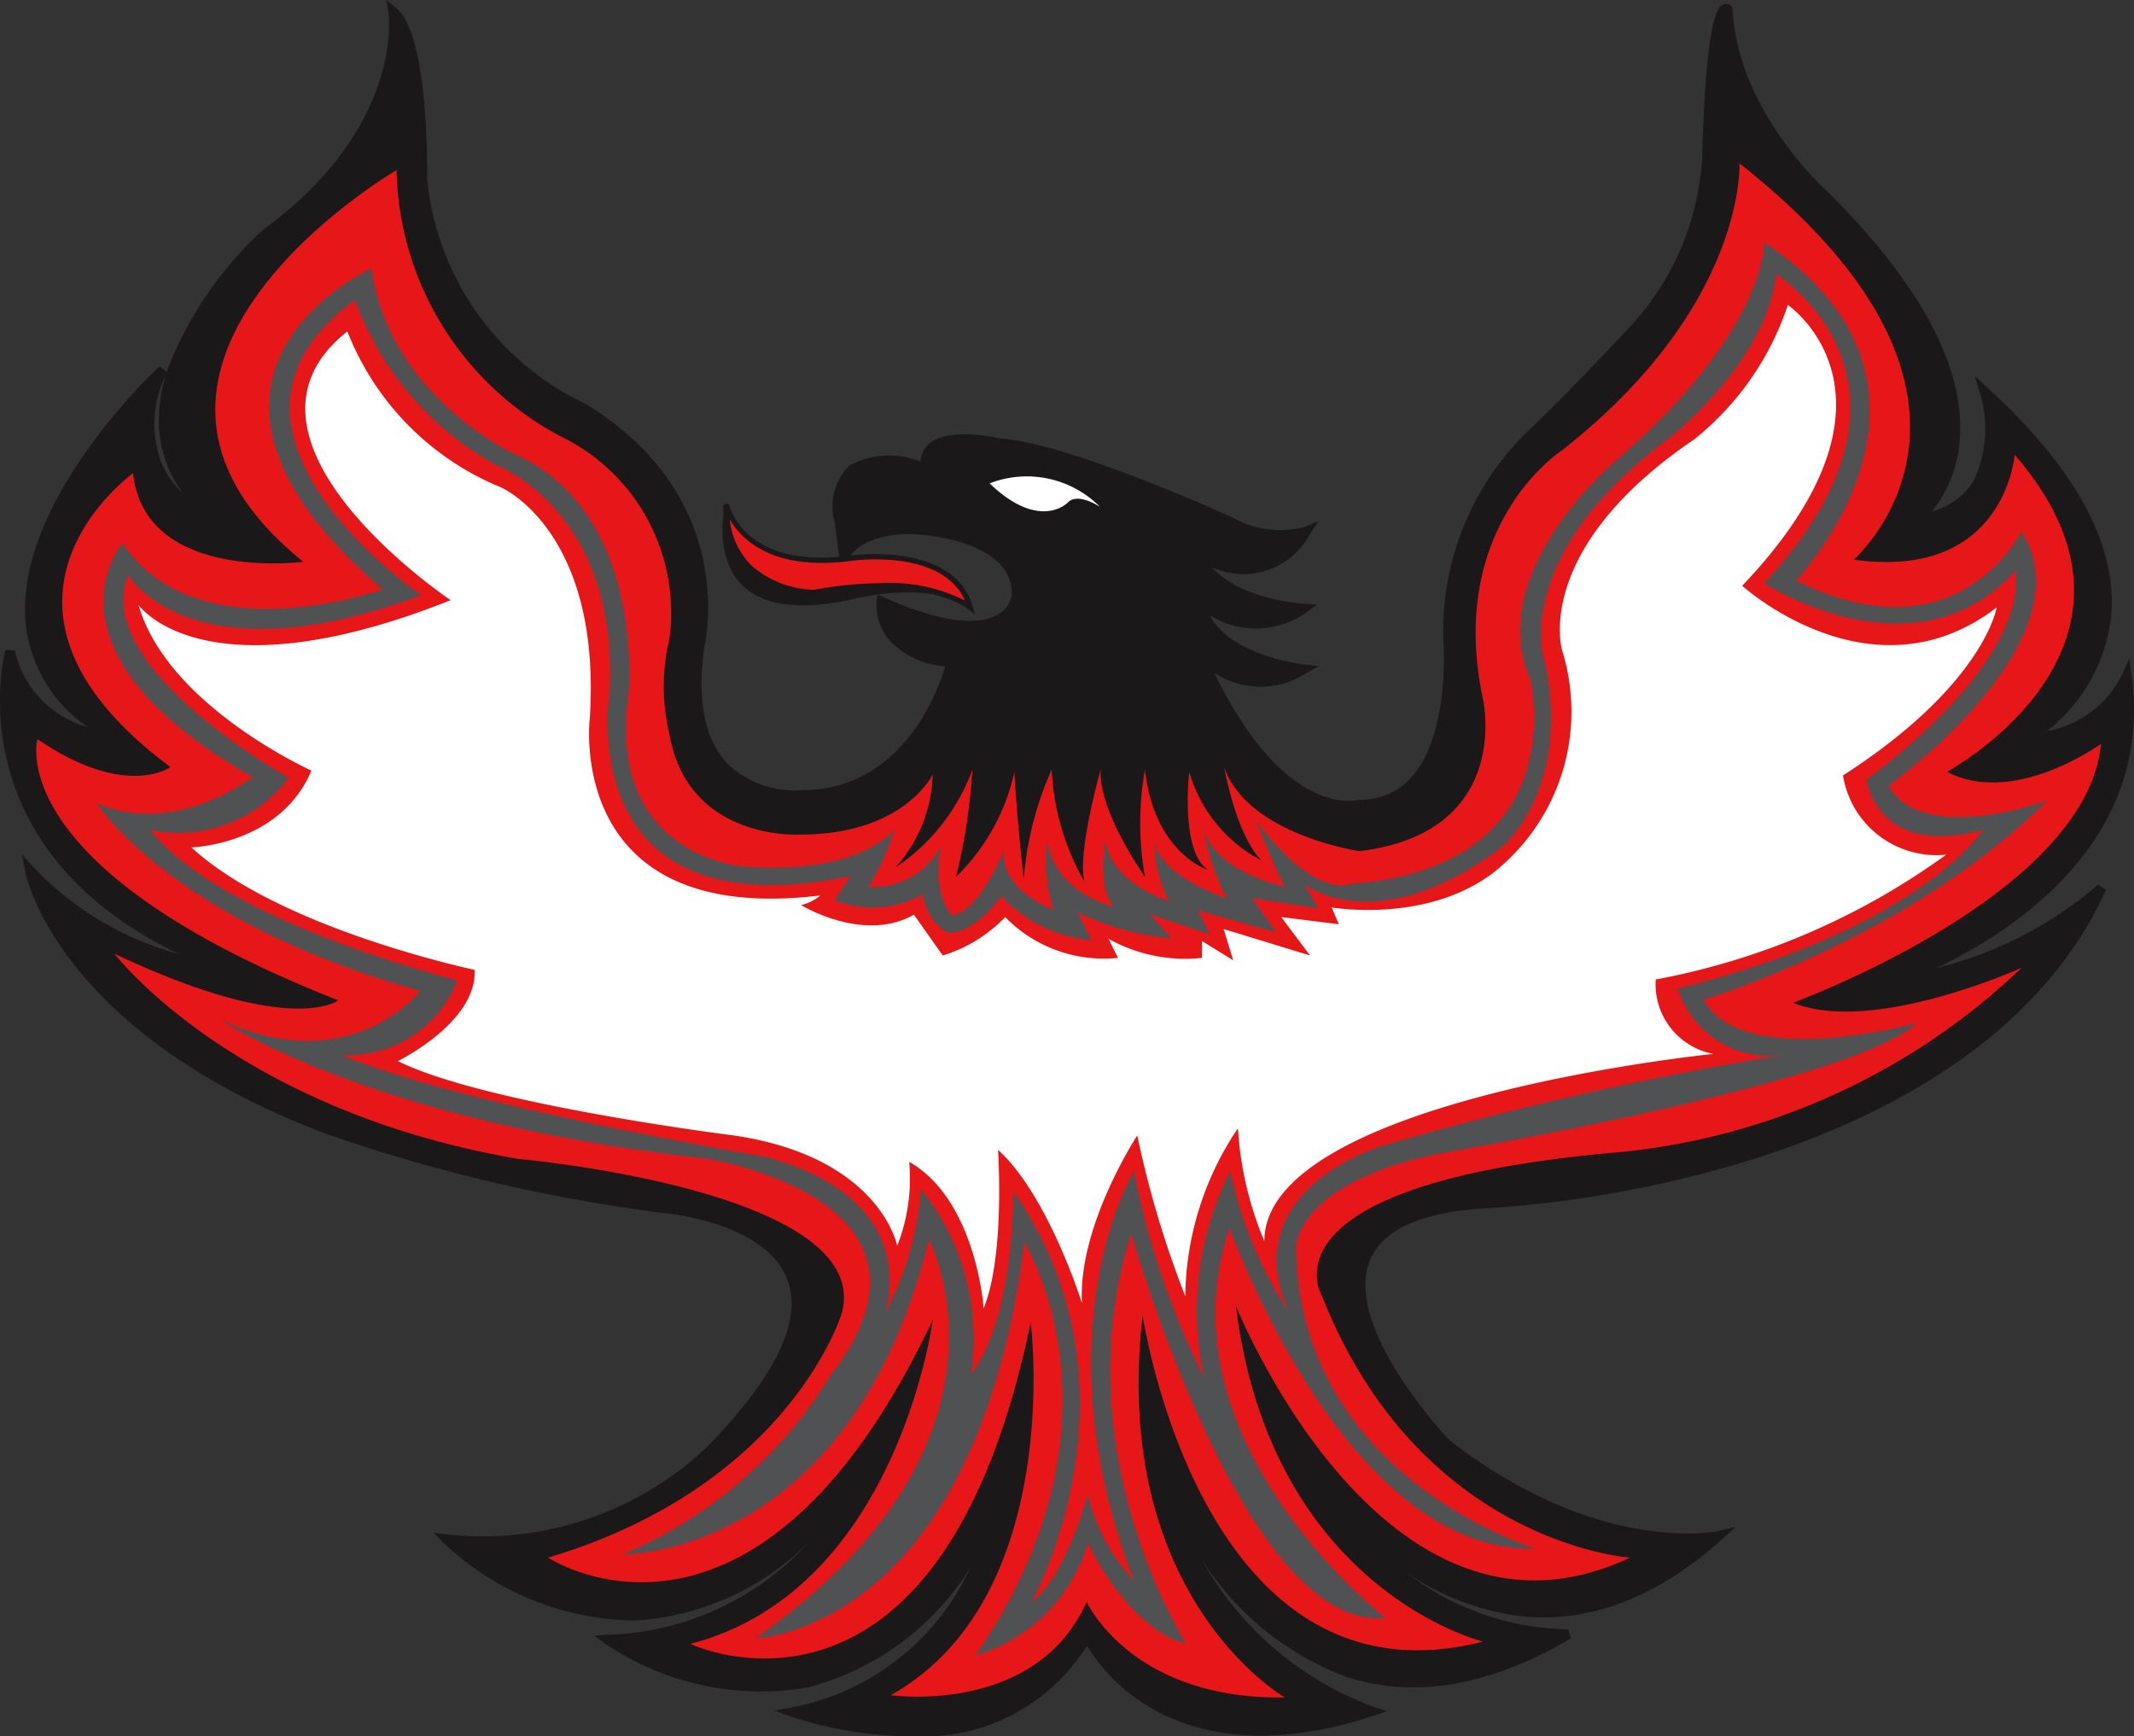 <svg id="Group_46" data-name="Group 46" xmlns="http://www.w3.org/2000/svg" xmlns:xlink="http://www.w3.org/1999/xlink" width="78.417" height="63.808" viewBox="0 0 78.417 63.808">
  <rect x="0" y="0" width="78.417" height="63.808" fill="#333333" stroke="none"/>
  <defs>
    <clipPath id="clip-path">
      <rect id="Rectangle_38" data-name="Rectangle 38" width="78.417" height="63.808" fill="none"/>
    </clipPath>
    <clipPath id="clip-path-2">
      <path id="Path_60" data-name="Path 60" d="M64.533,23.614c-5.826,4.424-4.424,8.187-4.424,8.187.958,4.572-1.549,6.711-1.549,6.711-4.646,3.54-7.3,1.4-7.3,1.4l.517.885-2.433-.369.885,1.254-2.876-.811.442.884-2.212-.736.811.884a10.058,10.058,0,0,1-3.466-.959l.516,1.033a5.267,5.267,0,0,1-3.319-1.622c-1.179,1.549-1.991,1.327-1.991,1.327a1.876,1.876,0,0,1-.885-1.4A3.78,3.78,0,0,1,34,40.5l.59-.885c-10.4,2.139-8.85-6.858-8.85-6.858.294-6.638-4.2-8.26-4.2-8.26a11.4,11.4,0,0,1-5.163-6.048c-6.563,4.72,2.433,10.84,2.433,10.84-8.481,3.171-10.767-.738-10.767-.738-1.4,3.393,5.9,7.449,5.9,7.449a5.073,5.073,0,0,1-5.09,1.916c2.655,3.391,11.284,5.532,11.284,5.532a4.283,4.283,0,0,1-4.277,2.729c4.277,1.843,15.634,3.761,15.634,3.761,5.9,1.622,4.351,5.753,4.351,5.753a11.333,11.333,0,0,0,1.327-4.574,8.738,8.738,0,0,1,1.844,6.786c1.622-2.065,1.549-6.712,1.549-6.712,5.089,7.3.664,15.119.664,15.119C42.557,65.279,43.3,62.33,43.3,62.33a6.9,6.9,0,0,0,1.7,3.172c-3.54-9.218,0-15.045,0-15.045a29.709,29.709,0,0,0,2.58,7.6,11.415,11.415,0,0,1,.959-7.6,15.138,15.138,0,0,0,2.138,5.162c-1.991-4.572,3.541-6.12,3.541-6.12a124.1,124.1,0,0,1,14.676-3.318,3.529,3.529,0,0,1-3.909-2.434c8.923-2.213,11.21-5.826,11.21-5.826-3.909,1.033-4.277-1.844-4.277-1.844,6.342-4.794,5.457-7.669,5.457-7.669-3.688,4.056-9.218.442-9.218.442,6.859-7.375.443-11.357.443-11.357-.369,3.318-4.057,6.121-4.057,6.121" transform="translate(-7.865 -17.493)" fill="none"/>
    </clipPath>
    <linearGradient id="linear-gradient" x1="-0.046" y1="1.101" x2="-0.038" y2="1.101" gradientUnits="objectBoundingBox">
      <stop offset="0" stop-color="#f48161"/>
      <stop offset="0.017" stop-color="#f48161"/>
      <stop offset="0.078" stop-color="#f48263"/>
      <stop offset="0.106" stop-color="#f4886a"/>
      <stop offset="0.126" stop-color="#f59277"/>
      <stop offset="0.144" stop-color="#f6a189"/>
      <stop offset="0.159" stop-color="#f8b3a0"/>
      <stop offset="0.173" stop-color="#facabd"/>
      <stop offset="0.186" stop-color="#fce5df"/>
      <stop offset="0.195" stop-color="#fff"/>
      <stop offset="0.198" stop-color="#fbdbdc"/>
      <stop offset="0.201" stop-color="#f7b2b3"/>
      <stop offset="0.205" stop-color="#f38d8e"/>
      <stop offset="0.21" stop-color="#ef6c6d"/>
      <stop offset="0.215" stop-color="#ed5152"/>
      <stop offset="0.22" stop-color="#ea3b3d"/>
      <stop offset="0.227" stop-color="#e92a2c"/>
      <stop offset="0.234" stop-color="#e71e20"/>
      <stop offset="0.245" stop-color="#e71719"/>
      <stop offset="0.276" stop-color="#e71618"/>
      <stop offset="0.386" stop-color="#e71719"/>
      <stop offset="0.426" stop-color="#e71e20"/>
      <stop offset="0.454" stop-color="#e92a2c"/>
      <stop offset="0.477" stop-color="#ea3b3d"/>
      <stop offset="0.497" stop-color="#ed5152"/>
      <stop offset="0.514" stop-color="#ef6c6d"/>
      <stop offset="0.53" stop-color="#f38d8e"/>
      <stop offset="0.544" stop-color="#f7b2b3"/>
      <stop offset="0.557" stop-color="#fbdbdc"/>
      <stop offset="0.567" stop-color="#fff"/>
      <stop offset="0.567" stop-color="#fefcfb"/>
      <stop offset="0.57" stop-color="#fcdfd7"/>
      <stop offset="0.574" stop-color="#fac6b7"/>
      <stop offset="0.578" stop-color="#f8b09c"/>
      <stop offset="0.582" stop-color="#f69e86"/>
      <stop offset="0.588" stop-color="#f59175"/>
      <stop offset="0.594" stop-color="#f48769"/>
      <stop offset="0.603" stop-color="#f48262"/>
      <stop offset="0.629" stop-color="#f48161"/>
      <stop offset="1" stop-color="#e71618"/>
    </linearGradient>
  </defs>
  <g id="Group_14" data-name="Group 14" transform="translate(0 0)">
    <g id="Group_13" data-name="Group 13" clip-path="url(#clip-path)">
      <path id="Path_52" data-name="Path 52" d="M69.618,36.3s9.768-3.084,8.653-11.225A3.888,3.888,0,0,1,74.759,27.3s7.283-4.455-1.714-12.681c0,0,1.285,4.113-2.483,4.712,0,0,4.847-3.746-3.428-11.951,0,0-3.329-2.925-3.512-6.812,0,0-.605-.734-.772,5.483a10.045,10.045,0,0,1-2.656,6.256s-2.057,2.227-3.942,4.026A10.134,10.134,0,0,0,53.338,23.7s.514,6.085-3.256,6.085c0,0-3,.941-5.826-5.484a2.921,2.921,0,0,0,3.77.514s-3.341-.344-3.77-2.4a3.185,3.185,0,0,0,3.77.172s-3.084-.172-3.856-1.972a2.708,2.708,0,0,0,3.94-.857,3.666,3.666,0,0,1-2.741-.343s-6-2.742-8.568-2.912c0,0-2.914-.687-2.655.941,0,0-3.684-1.456-3.172,1.971l.173,1.285s.342-1.029,2.483-1.029c0,0,3.855.086,3.855,2.4,0,0-.171,2.4-4.969.256,0,0-.257,1.972,2.57,2.229,0,0-1.114,4.884-5.483,4.884,0,0-4.628.513-3.771-5.484,0,0,1.373-5.311-4.283-8.74a10.332,10.332,0,0,1-5.912-8.483s.088-5.132-1.07-6.079c0,0,.677,4.248-4.682,8.164,0,0-7.03,6.337-1.856,10.51,0,0-3.705-1.325-1.94-5.5,0,0-9.685,9.019-1.755,13.555,0,0-3.37-.419-3.846-3.224,0,0-2.25,7.93,8.018,11.7a12.588,12.588,0,0,1-7.29-3.644s1.1,5.725,10.758,9.439c.029.012.058.022.085.034a60.506,60.506,0,0,0,12.452,2.936s9.748.749,1.674,8.94A12.082,12.082,0,0,1,16.534,56.8s7.106,7.234,14.592-1.483c0,0-1.977,4.718-8.672,5.173,0,0,8.364,6.124,14.189-4.367,0,0-1.476,6-7.389,7.037,0,0,7.8,2.863,10.811-2.8,0,0,2.47,5.408,10.463,2.774,0,0-5.78-1.864-7.195-7.613,0,0,4.477,10.679,14.42,4.777,0,0-5.479.337-9.265-5.636,0,0,6.568,9.386,14.785,2.019,0,0-4.389.985-10.028-3.4,0,0-8.057-8.389,1.686-8.826,0,0,17.515-.741,22.411-11.583a14.882,14.882,0,0,1-7.663,3.461" transform="translate(-0.119 -0.231)" fill="#1a1818"/>
      <path id="Path_53" data-name="Path 53" d="M33.432,63.808a14.291,14.291,0,0,1-4.358-.719l-.615-.226.645-.113a9.1,9.1,0,0,0,6.544-5.123,10.015,10.015,0,0,1-5.979,4.391A10.218,10.218,0,0,1,22.23,60.4l-.39-.286.482-.033a10.407,10.407,0,0,0,7.41-3.416,9.866,9.866,0,0,1-6.375,2.891,10.375,10.375,0,0,1-7.069-2.865l-.354-.36.5.061a11.986,11.986,0,0,0,9.5-3.17c2.558-2.6,3.567-4.679,3-6.195-.8-2.133-4.523-2.445-4.56-2.448a61.126,61.126,0,0,1-12.5-2.948l-.05-.02C2.158,37.887.971,32.262.926,32.024L.805,31.4l.425.474a11.574,11.574,0,0,0,5.348,3.19c-8.3-4-6.4-11.1-6.377-11.178l.344.018a3.772,3.772,0,0,0,2.684,2.82,5.3,5.3,0,0,1-2.274-3.7c-.516-4.459,4.675-9.349,4.9-9.555l.271.189a13.67,13.67,0,0,1,3.527-5.2C14.876,4.643,14.283.5,14.276.457L14.2,0l.359.293c1.21.99,1.138,6.006,1.134,6.219a10.208,10.208,0,0,0,5.8,8.316c5.727,3.469,4.4,8.894,4.388,8.948-.28,1.966.014,3.425.877,4.318a3.584,3.584,0,0,0,2.7.947c3.709,0,5.016-3.666,5.278-4.556a3.04,3.04,0,0,1-2.083-.99,2.012,2.012,0,0,1-.439-1.415l.031-.234.216.1c2.486,1.11,3.655.962,4.2.643a1.039,1.039,0,0,0,.525-.753c0-2.1-3.646-2.209-3.683-2.209-1.962,0-2.31.9-2.313.91l-.342-.035-.172-1.285a2.133,2.133,0,0,1,.541-2.112,3.08,3.08,0,0,1,2.614-.135.892.892,0,0,1,.286-.638c.71-.659,2.524-.241,2.6-.223,2.545.166,8.355,2.811,8.6,2.924a3.574,3.574,0,0,0,2.6.34l.523-.212-.308.472a2.771,2.771,0,0,1-3.593,1.217c1.033,1.192,3.344,1.338,3.37,1.339l.494.028-.4.291a3.2,3.2,0,0,1-3.538.111c.764,1.5,3.423,1.794,3.452,1.8l.557.058-.489.272a3.094,3.094,0,0,1-3.363-.021c2.615,5.4,5.255,4.678,5.282,4.669l.052-.007a2.457,2.457,0,0,0,1.886-.8c1.471-1.6,1.2-5.06,1.194-5.094a10.237,10.237,0,0,1,2.975-7.519c1.851-1.767,3.906-3.989,3.926-4.011a9.951,9.951,0,0,0,2.61-6.138c.146-5.443.624-5.608.8-5.67a.255.255,0,0,1,.28.077l.037.045,0,.059C63.856,4.1,67.1,6.991,67.131,7.02c3.408,3.379,5.05,6.42,4.887,9.047A4.7,4.7,0,0,1,70.987,18.8a2.618,2.618,0,0,0,1.531-1.113,4.508,4.508,0,0,0,.24-3.242l-.195-.624.482.441c3.256,2.977,4.779,5.807,4.529,8.414a6.273,6.273,0,0,1-2.355,4.194,3.835,3.835,0,0,0,2.773-2.1l.252-.567.084.615c.839,6.127-4.428,9.457-7.18,10.761A14.343,14.343,0,0,0,77.1,32.507l.285.2c-2.557,5.66-8.562,8.536-13.151,9.952a42.019,42.019,0,0,1-9.414,1.734c-2.506.112-4.015.763-4.484,1.936-.991,2.478,2.879,6.551,2.918,6.592,5.49,4.265,9.819,3.358,9.862,3.349l.66-.148-.5.452c-2.41,2.16-4.92,3.111-7.46,2.815a9.518,9.518,0,0,1-4.154-1.608,10,10,0,0,0,5.964,2.1l.1.328c-2.977,1.765-5.768,2.238-8.3,1.4a10.756,10.756,0,0,1-5.294-4.344,11.962,11.962,0,0,0,6.329,5.458l.514.166-.514.169c-4.193,1.383-6.871.536-8.379-.418a6.649,6.649,0,0,1-2.142-2.158,7.1,7.1,0,0,1-6.511,3.324m-3.6-.854c1.906.523,7.547,1.612,9.954-2.918l.168-.315.149.324c.1.21,2.408,5.022,9.769,2.83-1.433-.6-5.652-2.756-6.832-7.554l.334-.111c.02.047,2.013,4.7,6.163,6.066,2.277.752,4.783.394,7.461-1.062a11.525,11.525,0,0,1-8.78-5.7l.294-.2c.029.042,3,4.218,7.34,4.716a8.851,8.851,0,0,0,6.736-2.343c-1.4.11-5.077-.018-9.573-3.512-.186-.191-4.086-4.3-3.011-6.984.525-1.313,2.139-2.039,4.8-2.159a41.6,41.6,0,0,0,9.333-1.72c4.31-1.331,9.89-3.966,12.563-9.02a15.915,15.915,0,0,1-7.113,2.969l-.006-.04-.029.01-.107-.336c.094-.029,9.187-3,8.589-10.5a3.942,3.942,0,0,1-3.4,1.853l-.586-.02.5-.306a6.161,6.161,0,0,0,2.675-4.285c.226-2.376-1.117-4.973-4-7.724a4.345,4.345,0,0,1-.41,2.958,3.188,3.188,0,0,1-2.348,1.406l-.136-.313a4.168,4.168,0,0,0,1.334-2.931c.147-2.483-1.5-5.511-4.777-8.756A11.276,11.276,0,0,1,63.356.754a23.131,23.131,0,0,0-.449,5.075A10.119,10.119,0,0,1,60.2,12.2c-.018.02-2.08,2.248-3.947,4.031A10.062,10.062,0,0,0,53.4,23.477c.012.13.289,3.632-1.286,5.345a2.79,2.79,0,0,1-2.121.913c-.339.089-3.267.653-6.013-5.59l.3-.183a2.679,2.679,0,0,0,3.042.709c-1.008-.2-3.01-.809-3.351-2.447l-.1-.487.386.314a3.06,3.06,0,0,0,3.125.428c-.941-.138-2.871-.59-3.484-2.021l-.244-.569.507.355a2.941,2.941,0,0,0,2.008.452,2.428,2.428,0,0,0,1.41-.89,4.528,4.528,0,0,1-2.393-.456c-.06-.028-6-2.731-8.507-2.9-.5-.116-1.835-.308-2.309.134a.633.633,0,0,0-.161.6l.049.3-.287-.113c-.017-.006-1.7-.658-2.522-.005a1.826,1.826,0,0,0-.41,1.786l.113.842a3.192,3.192,0,0,1,2.369-.736c.168,0,4.031.119,4.031,2.576a1.39,1.39,0,0,1-.689,1.038c-.854.512-2.293.34-4.279-.51a1.7,1.7,0,0,0,.365.906,2.849,2.849,0,0,0,2.043.876l.2.018-.045.2c-.012.05-1.2,5.021-5.655,5.021a3.864,3.864,0,0,1-2.974-1.05c-.945-.975-1.271-2.534-.972-4.635.017-.071,1.272-5.248-4.2-8.565a10.58,10.58,0,0,1-6-8.616c.02-1.233-.078-4.254-.687-5.515-.016,1.332-.534,4.618-4.786,7.725-.024.023-3.776,3.447-3.683,6.821a4.456,4.456,0,0,0,1.834,3.41l-.171.3a4.171,4.171,0,0,1-2.233-2.085,4.136,4.136,0,0,1-.082-2.894c-1.343,1.415-4.628,5.263-4.231,8.7A5.352,5.352,0,0,0,4.3,27l-.109.328c-.032,0-2.9-.388-3.793-2.636-.28,2.013-.263,7.72,8.048,10.774l-.079.341A13.184,13.184,0,0,1,1.5,32.656c.648,1.626,2.961,5.739,10.419,8.609l.093.036a60.726,60.726,0,0,0,12.4,2.924c.155.012,3.98.331,4.856,2.675.619,1.656-.416,3.864-3.077,6.564a12.413,12.413,0,0,1-9.262,3.329A9.948,9.948,0,0,0,23.349,59.2c2.657-.09,5.188-1.515,7.524-4.234l.3.183c-.02.047-1.989,4.577-8.3,5.236a9.633,9.633,0,0,0,6.73,1.288c2.655-.584,4.934-2.56,6.774-5.873l.325.128c-.014.059-1.455,5.662-6.859,7.025M6.079,13.805a4.113,4.113,0,0,0-.138,3.234,3.353,3.353,0,0,0,.789,1.1,4.464,4.464,0,0,1-.893-2.573,5.779,5.779,0,0,1,.243-1.761" transform="translate(0 0)" fill="#1a1818"/>
      <path id="Path_54" data-name="Path 54" d="M63.123,30.648a3.787,3.787,0,0,1,4.061.868s-.819-.558-1.191-.159c0,0-1.024,1.066-2.869-.709" transform="translate(-26.759 -12.884)" fill="#fff"/>
      <path id="Path_55" data-name="Path 55" d="M35.267,32.855s-1.028,2.228-4.884,2.228c0,0-4.113.257-4.8-3.685a7.541,7.541,0,0,1,0-3.512,7.2,7.2,0,0,0-4.027-7.454,11.325,11.325,0,0,1-6-9.769s-12.338,7.2-3.428,14.395c0,0-5.825.772-6.255-3.256,0,0-6.683,4.8,1.373,10.8,0,0-1.63,1.2-4.885-1.027,0,0-1.37,4.712,11.052,9.6,0,0-1.712,1.37-8.225-1.714,0,0,4.37,5.74,14.823,7.541,0,0,13.076,1.153,11.911,5.655,0,0-1.886,6.34-10.8,9,0,0,7.624,5.055,14.137-8.74,0,0-1.286,9.939-8.911,11.909,0,0,9.167,4.371,12.51-11.823,0,0,1.285,10.11-5.142,13.708,0,0,5.311.772,7.2-3.427,0,0,1.628,3.6,7.283,3.512,0,0-6.426-3.683-5.227-14.05,0,0,2.142,14.65,12.511,11.995,0,0-7.8-1.886-9.083-12.338,0,0,5.4,13.537,14.48,9.254,0,0-7.713-.514-11.311-9.6,0,0-2.606-4.162,11.053-5.313a24.9,24.9,0,0,0,14.653-6.767s-5.485,2.484-8.4,1.285c0,0,10.8-3.942,11.31-9.512,0,0-3.17,2.314-5.656,1.029,0,0,8.569-4.628,2.486-11.654,0,0-.342,4.627-5.912,3.855,0,0,6.77-5.912-4.2-14.565,0,0,.256,5.226-6.511,10.538,0,0-4.284,2.742-2.912,9.168,0,0,1.113,4.884-4.542,5.57,0,0-4.113-.6-4.97-3.085,0,0,.43,2.485,1.373,3.428a5.319,5.319,0,0,1-2.657-3.255s-.342,2.912.685,3.6c0,0-1.97-.6-2.312-3.685a11.234,11.234,0,0,0,0,3.942s-1.714-2.4-1.628-3.942c0,0-.858,3-.6,4.113a9.187,9.187,0,0,1-1.2-4.113,12.264,12.264,0,0,0-1.028,4.027s-.258-2.314-.342-3.94a7.663,7.663,0,0,1-2.144,3.855,21.678,21.678,0,0,0,.6-3.942,7.353,7.353,0,0,1-2.828,3.6,5.305,5.305,0,0,0,1.371-3.428" transform="translate(-0.984 -4.412)" fill="#e71618"/>
      <path id="Path_56" data-name="Path 56" d="M46.2,32.1s-1.246,4.783,4.571,3.55c0,0,2.8-.766,4.422.275,0,0-1.257-1.718-5.184-.962,0,0-2.52.588-3.808-2.863" transform="translate(-19.537 -13.607)" fill="#1a1818"/>
      <path id="Path_57" data-name="Path 57" d="M46.326,32.17s.539,2.534,4.617,1.979c0,0,3.677-.538,4.35,1.8,0,0-1.522-1.313-5.731-.546a3.136,3.136,0,0,1-3.235-3.238" transform="translate(-19.638 -13.637)" fill="#e71618"/>
      <path id="Path_58" data-name="Path 58" d="M55.4,36.225l-.248-.211c-.015-.013-1.547-1.271-5.65-.524a3.714,3.714,0,0,1-2.464-.951,3.216,3.216,0,0,1-.887-2.383l.194-.021c.022.1.577,2.439,4.508,1.9.037,0,3.769-.521,4.457,1.876Zm-3.44-1.173a6.162,6.162,0,0,1,3.064.641c-.843-1.921-4.109-1.467-4.144-1.462-2.919.4-4.071-.786-4.5-1.52a2.811,2.811,0,0,0,.793,1.688,3.592,3.592,0,0,0,2.308.9,13.828,13.828,0,0,1,2.477-.243" transform="translate(-19.566 -13.623)" fill="#1a1818"/>
      <path id="Path_59" data-name="Path 59" d="M16.246,16.434s-8.709,3.928.425,11.787c0,0-6.8,2.443-9.558-1.7,0,0-3.4,3.929,4.779,8.6,0,0-2.867,2.23-5.734.956,0,0,2.76,4.354,11.893,6.9,0,0-2.548,3.293-7.327,1.062,0,0,5.309,3.717,17.841,5.1,0,0,9.558,1.487,4.567,7.965a16.413,16.413,0,0,1-7.646,6.584s8.389.107,11.257-11.575c0,0,3.929,7.433-6.372,14.656,0,0,8.07-.213,9.876-14.549,0,0,4.142,6.583-1.8,15.185a6.119,6.119,0,0,0,4.141-4.141s1.38,3.079,3.61,3.717c0,0-4.567-7.116-2.018-15.08,0,0,4.141,14.655,9.346,14.124,0,0-8.391-6.479-5.735-14.338,0,0,4.249,12,11.257,11.788,0,0-8.709-2.586-8.815-11.081,0,0,0-2.405,5.417-3.467,0,0,15.08-2.549,17.416-4.779,0,0-6.373,1.805-7.859-.85,0,0,7.541-2.23,12.638-7.327,0,0-4.567,1.7-5.841-.531,0,0,7.434-5.31,4.885-9.346,0,0-2.337,4.779-8.283,1.8,0,0,6.8-7.114-1.168-12.425,0,0,.106,3.292-5.629,8.177,0,0-4.672,4.035-2.973,7.858,0,0,1.7,6.9-6.585,7.541,0,0-1.274.637-3.5-2.337,0,0,.637,1.593,1.062,2.442,0,0-2.548-.531-2.973-2.124a8.475,8.475,0,0,0,.849,2.549s-2.337-.744-2.655-2.019a4.7,4.7,0,0,0,.532,2.125s-2.123-.638-2.337-2.23c0,0-.318,1.8.319,2.443,0,0-2.23-.532-2.442-2.443a5.841,5.841,0,0,0,.212,2.548s-2.019-.744-1.806-2.231c0,0-.849,2.232-1.911,2.444,0,0-.743-.638-.425-2.549a2.768,2.768,0,0,1-2.656,1.487,8.287,8.287,0,0,0,.956-2.124s-1.169,1.7-5.523,1.381c0,0-5.1-.319-4.247-6.372,0,0,.637-6.691-4.248-8.815,0,0-4.567-2.123-5.2-6.8" transform="translate(-2.61 -6.561)" fill="#505153"/>
    </g>
  </g>
  <g id="Group_16" data-name="Group 16" transform="translate(4.531 10.077)">
    <g id="Group_15" data-name="Group 15" clip-path="url(#clip-path-2)">
      <rect id="Rectangle_39" data-name="Rectangle 39" width="71.609" height="48.819" transform="translate(-1.223 0)" fill="url(#linear-gradient)"/>
    </g>
  </g>
  <g id="Group_18" data-name="Group 18" transform="translate(0 0)">
    <g id="Group_17" data-name="Group 17" clip-path="url(#clip-path)">
      <path id="Path_61" data-name="Path 61" d="M16.509,20.424a10.21,10.21,0,0,0,5.646,5.734s3.7,1.588,3.264,8.469c0,0-.971,7.675,8.469,6.528a1.69,1.69,0,0,1-.706.353s2.293,1.411,4.146.353l1.059,1.5a5.321,5.321,0,0,0,2.294-1.412,5.06,5.06,0,0,0,4.146,1.5l-.353-.706a5.735,5.735,0,0,0,3.44.706v-.618l1.147.706-.353-1.148,3.175.971-1.059-1.412,2.118.265-.264-.618s3.529.618,6-1.323a7.541,7.541,0,0,0,2.471-8.116s-1.136-3.7,4.852-7.763a10.586,10.586,0,0,0,3.44-4.94s4.94,3.353-1.676,10.322c0,0,4.763,4.322,9.35.794,0,0-.441,2.823-5.646,6.176a3.477,3.477,0,0,0,3.793,2.91,26.414,26.414,0,0,1-10.675,4.588,2.606,2.606,0,0,0,2.118,2.735s-16.5,1.676-16.5,6.881a12.637,12.637,0,0,1-.971-4.147A11.244,11.244,0,0,0,47.3,55.887a37.1,37.1,0,0,1-1.765-5.911s-2.2,3.352-2.029,6.175c0,0-1.235-3.97-3.087-5.646,0,0,.265,3.882-.529,5.822,0,0-.264-3.97-2.735-5.381a6.79,6.79,0,0,1-.441,3.088s-.617-3.264-6-4.058c0,0-9.175-1.147-12.351-2.735,0,0,2.912-1.412,2.823-3.352,0,0-7.145-1.5-10.409-4.5,0,0,3.264-.088,4.411-2.823,0,0-5.293-2.382-6.352-6.087,0,0,2.382,3.44,11.469-.176,0,0-8.822-5.911-3.793-9.88" transform="translate(-3.745 -8.246)" fill="#fff"/>
    </g>
  </g>
</svg>
